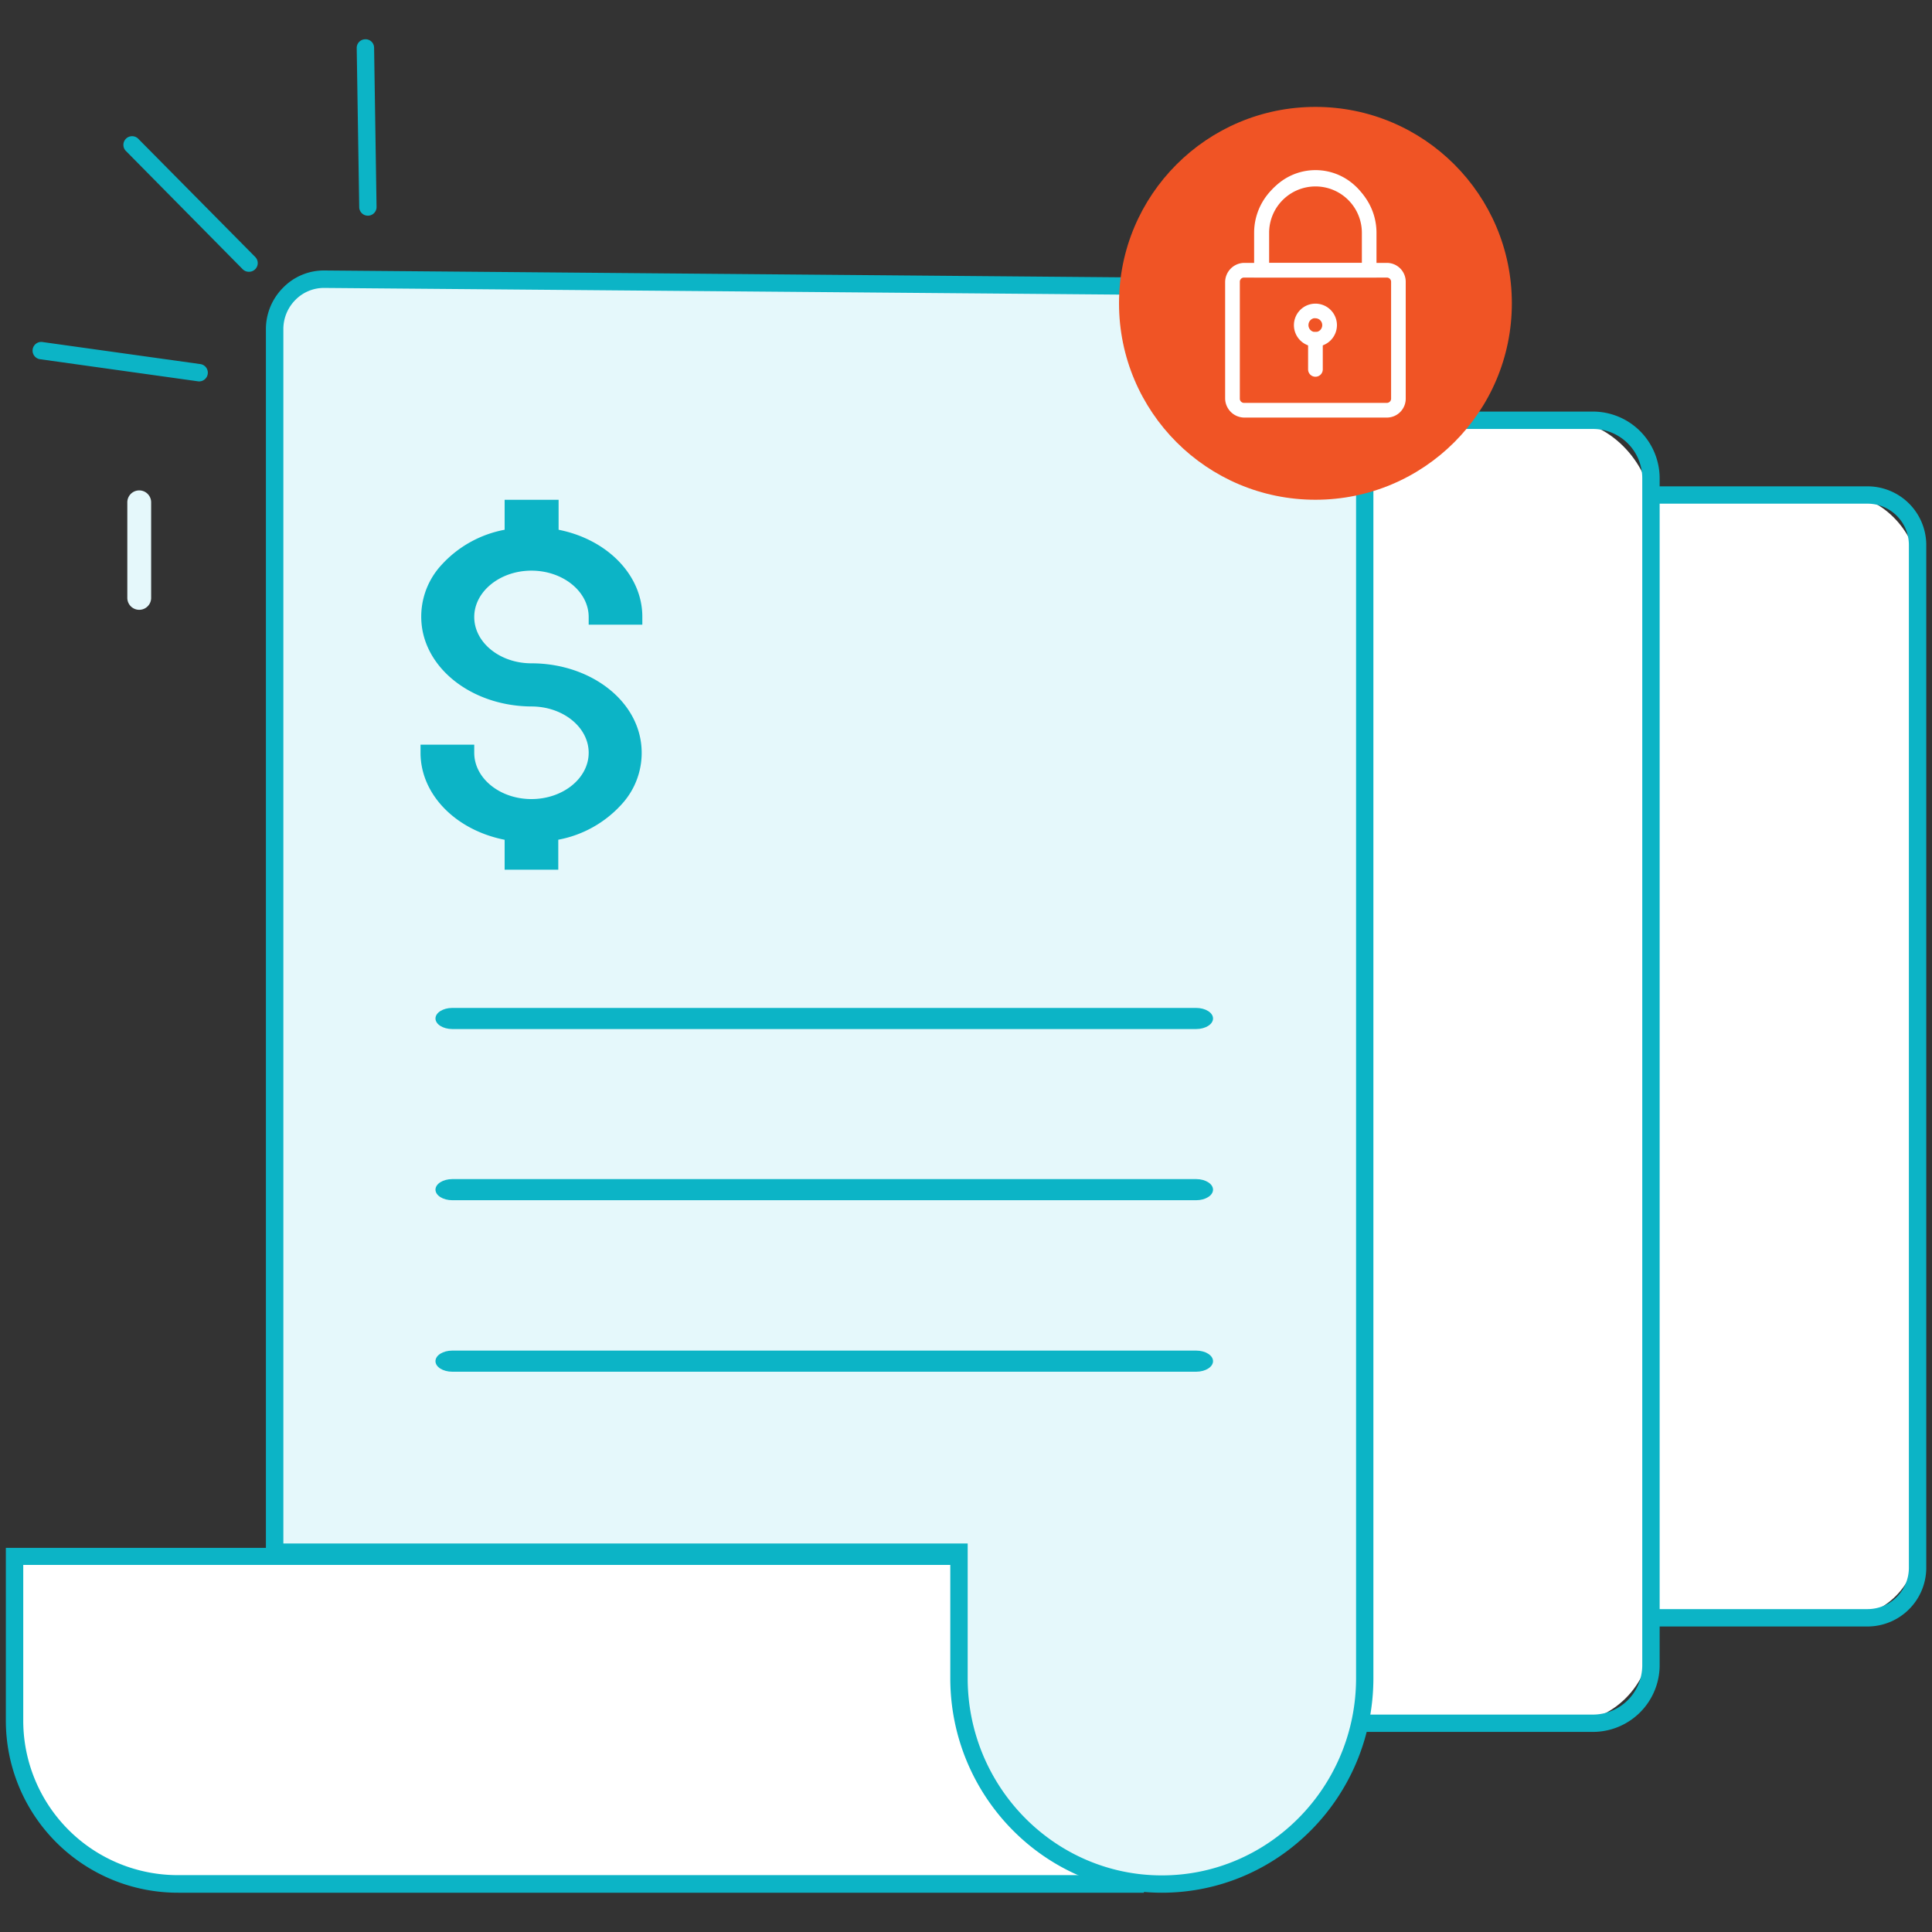 <svg id="Layer_2" data-name="Layer 2" xmlns="http://www.w3.org/2000/svg" viewBox="0 0 300 300"><rect x="0" y="0" width="300" height="300" fill="#333333" stroke="none"/><defs><style>.cls-1{fill:#fff;}.cls-2{fill:#0cb4c6;}.cls-3{fill:#e5f8fb;}.cls-4{fill:#f05425;}</style></defs><rect class="cls-1" x="181.49" y="76.86" width="116.26" height="174.34" rx="11.51"/><path class="cls-2" d="M290,252.56H189.25a9.12,9.12,0,0,1-9.11-9.12V84.63a9.11,9.11,0,0,1,9.11-9.11H290a9.12,9.12,0,0,1,9.11,9.11V243.44A9.13,9.13,0,0,1,290,252.56ZM189.25,78.21a6.42,6.42,0,0,0-6.41,6.42V243.44a6.42,6.42,0,0,0,6.41,6.42H290a6.42,6.42,0,0,0,6.41-6.42V84.63A6.42,6.42,0,0,0,290,78.21Z"/><rect class="cls-1" x="121.45" y="65.26" width="134.92" height="202.33" rx="13.36"/><path class="cls-2" d="M247.35,268.93H130.45a10.36,10.36,0,0,1-10.35-10.35V74.26a10.36,10.36,0,0,1,10.35-10.35h116.9a10.37,10.37,0,0,1,10.36,10.35V258.58A10.37,10.37,0,0,1,247.35,268.93ZM130.45,66.61a7.66,7.66,0,0,0-7.66,7.65V258.58a7.67,7.67,0,0,0,7.66,7.66h116.9a7.67,7.67,0,0,0,7.66-7.66V74.26a7.66,7.66,0,0,0-7.66-7.65Z"/><path class="cls-3" d="M19.77,92.84V78a1.85,1.85,0,1,1,3.7,0V92.84a1.85,1.85,0,1,1-3.7,0Z"/><path class="cls-1" d="M150.2,241.69H2.26v25.66a25.34,25.34,0,0,0,25.46,25.21H177.63"/><path class="cls-2" d="M177.63,293.9H27.72A26.71,26.71,0,0,1,.91,267.35v-27H150.2V243H3.61v24.31a24,24,0,0,0,24.11,23.86H177.63Z"/><path class="cls-3" d="M50.38,43.37,204.3,44.69a7.73,7.73,0,0,1,7.62,7.79v208.1a31.75,31.75,0,0,1-31.51,32h0a31.74,31.74,0,0,1-31.5-32V241H42.63V51.16A7.73,7.73,0,0,1,50.38,43.37Z"/><path class="cls-2" d="M180.41,293.9c-18.11,0-32.85-14.95-32.85-33.32V242.37H41.29V51.16A9.11,9.11,0,0,1,44,44.63,8.84,8.84,0,0,1,50.39,42l153.93,1.32a9.1,9.1,0,0,1,8.94,9.14v208.1C213.26,279,198.53,293.9,180.41,293.9ZM44,239.67H150.26v20.91c0,16.89,13.53,30.63,30.15,30.63s30.16-13.74,30.16-30.63V52.48A6.4,6.4,0,0,0,204.29,46L50.36,44.71a6.2,6.2,0,0,0-4.46,1.83A6.42,6.42,0,0,0,44,51.16Z"/><path class="cls-2" d="M99.74,97V95.76c0-6.45-5.43-12-13-13.5V77.61H78.36v4.65a17.63,17.63,0,0,0-9.84,5.5,11.81,11.81,0,0,0-2.86,10.41c1.43,6.64,8.52,11.49,16.86,11.53,4.9,0,8.89,3.22,8.89,7.19s-4,7.19-8.89,7.19-8.88-3.22-8.88-7.19v-1.26H65.3v1.26c0,6.45,5.43,12,13.06,13.51v4.65h8.33v-4.66a17.6,17.6,0,0,0,9.84-5.5,11.79,11.79,0,0,0,2.86-10.4C98,107.85,90.87,103,82.52,103c-4.9,0-8.88-3.23-8.88-7.19s4-7.2,8.88-7.2,8.89,3.23,8.89,7.2V97Z"/><path class="cls-2" d="M185.74,159.79H70.23c-1.44,0-2.61-.74-2.61-1.64s1.17-1.64,2.61-1.64H185.74c1.45,0,2.62.74,2.62,1.64S187.19,159.79,185.74,159.79Z"/><path class="cls-2" d="M185.74,186.37H70.23c-1.44,0-2.61-.74-2.61-1.64s1.17-1.64,2.61-1.64H185.74c1.45,0,2.62.74,2.62,1.64S187.19,186.37,185.74,186.37Z"/><path class="cls-2" d="M185.74,213H70.23c-1.44,0-2.61-.73-2.61-1.64s1.17-1.64,2.61-1.64H185.74c1.45,0,2.62.74,2.62,1.64S187.19,213,185.74,213Z"/><path class="cls-1" d="M213.51,48.77H184.85a2.83,2.83,0,1,1,0-5.66h28.66a2.83,2.83,0,1,1,0,5.66Z"/><path class="cls-2" d="M57.12,33.49a1.34,1.34,0,0,1-1.34-1.32l-.39-24.7A1.34,1.34,0,0,1,56.72,6.1a1.32,1.32,0,0,1,1.37,1.32l.38,24.7a1.34,1.34,0,0,1-1.32,1.37Z"/><path class="cls-2" d="M38.68,42.2a1.34,1.34,0,0,1-1-.4L19.49,23.38a1.35,1.35,0,0,1,1.92-1.89L39.64,39.91a1.35,1.35,0,0,1-1,2.29Z"/><path class="cls-2" d="M31,59.22h-.19L6.3,55.79a1.35,1.35,0,1,1,.37-2.67l24.47,3.42A1.35,1.35,0,0,1,31,59.22Z"/><circle class="cls-4" cx="204.26" cy="47.1" r="30.5"/><path class="cls-1" d="M213.24,42.58H195.3V36.15a9,9,0,1,1,17.94,0Zm-16.68-1.26H212V36.15a7.71,7.71,0,1,0-15.41,0h0Z"/><path class="cls-1" d="M213.74,43.09h-19V36.15a9.48,9.48,0,0,1,19,0Zm-17.94-1h16.93V36.15a8.47,8.47,0,0,0-16.93,0Zm16.68-.26H196.05V36.15a8.21,8.21,0,0,1,8.22-8.21h0a8.19,8.19,0,0,1,8.21,8.21Zm-15.41-1h14.4V36.15a7.2,7.2,0,0,0-7.2-7.2h0a7.2,7.2,0,0,0-7.2,7.2Z"/><path class="cls-1" d="M215.35,64.33H193.17a2.42,2.42,0,0,1-2.42-2.42V43.75a2.42,2.42,0,0,1,2.42-2.42h22.18a2.42,2.42,0,0,1,2.42,2.42h0V61.91a2.42,2.42,0,0,1-2.42,2.42ZM193.17,42.59A1.16,1.16,0,0,0,192,43.75h0V61.91a1.16,1.16,0,0,0,1.16,1.16h22.18a1.16,1.16,0,0,0,1.16-1.16h0V43.75a1.16,1.16,0,0,0-1.16-1.16H193.17Z"/><path class="cls-1" d="M215.35,64.84H193.17a3,3,0,0,1-2.93-2.93V43.75a3,3,0,0,1,2.93-2.93h22.18a2.93,2.93,0,0,1,2.93,2.93V61.91A2.93,2.93,0,0,1,215.35,64.84Zm-22.18-23a1.93,1.93,0,0,0-1.92,1.91V61.91a1.93,1.93,0,0,0,1.92,1.91h22.18a1.92,1.92,0,0,0,1.92-1.91V43.75a1.91,1.91,0,0,0-1.92-1.91Zm22.18,21.73H193.17a1.66,1.66,0,0,1-1.67-1.66V43.75a1.67,1.67,0,0,1,1.67-1.67h22.18A1.67,1.67,0,0,1,217,43.75V61.91A1.66,1.66,0,0,1,215.35,63.57ZM193.17,43.1a.65.65,0,0,0-.65.65V61.91a.65.65,0,0,0,.65.65h22.18a.66.66,0,0,0,.66-.65V43.75a.66.66,0,0,0-.66-.65Z"/><path class="cls-1" d="M204.26,53.32a2.84,2.84,0,1,1,2.83-2.83A2.83,2.83,0,0,1,204.26,53.32Zm0-4.44a1.58,1.58,0,1,0,1.57,1.58h0a1.57,1.57,0,0,0-1.57-1.54Z"/><path class="cls-1" d="M204.26,53.83h0a3.34,3.34,0,1,1,3.34-3.34A3.35,3.35,0,0,1,204.26,53.83Zm0-5.67a2.33,2.33,0,1,0,2.33,2.33A2.33,2.33,0,0,0,204.26,48.16Zm0,4.37a2.08,2.08,0,1,1,0-4.15h.51v.09a2.06,2.06,0,0,1-.51,4.06ZM204,49.42a1.08,1.08,0,0,0-.82,1,1.07,1.07,0,1,0,1.07-1Z"/><path class="cls-1" d="M204.26,58a.63.63,0,0,1-.63-.63V52.69a.63.63,0,1,1,1.26,0v4.67A.63.63,0,0,1,204.26,58Z"/><path class="cls-1" d="M204.26,58.5a1.14,1.14,0,0,1-1.14-1.14V52.69a1.14,1.14,0,0,1,2.28,0v4.67A1.14,1.14,0,0,1,204.26,58.5Zm0-5.94a.13.13,0,0,0-.13.13v4.67c0,.14.26.14.26,0V52.69A.13.13,0,0,0,204.26,52.56Z"/></svg>